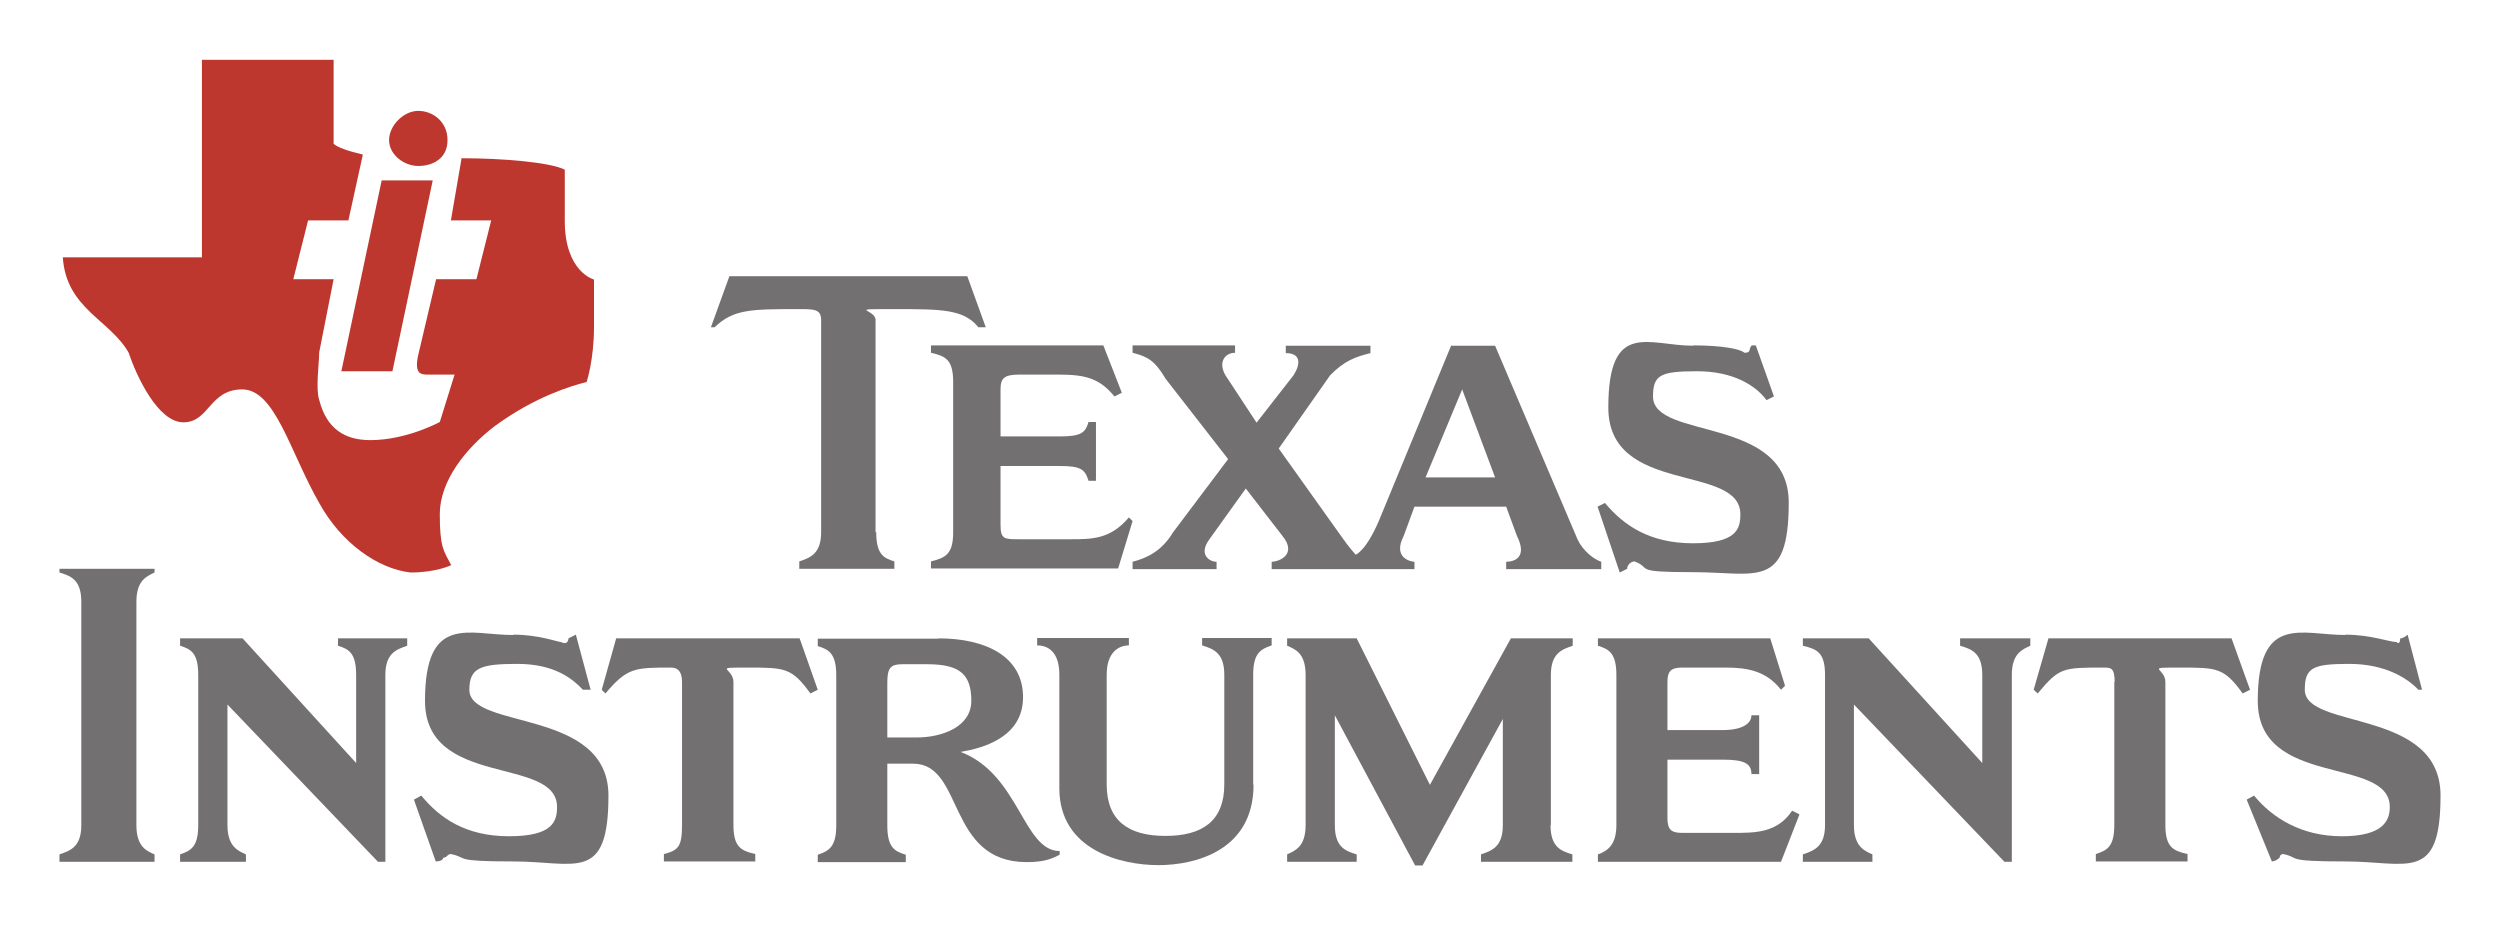 <?xml version="1.0" encoding="UTF-8"?>
<svg id="svg7217" xmlns="http://www.w3.org/2000/svg" xmlns:svg="http://www.w3.org/2000/svg" version="1.1" viewBox="0 0 744.1 275.3">
  <!-- Generator: Adobe Illustrator 29.0.0, SVG Export Plug-In . SVG Version: 2.1.0 Build 186)  -->
  <defs>
    <style>
      .st0 {
        fill: #be372f;
      }

      .st0, .st1 {
        fill-rule: evenodd;
      }

      .st1 {
        fill: #737071;
      }
    </style>
  </defs>
  <g id="layer1">
    <g id="g7585">
      <path id="path10" class="st0" d="M137.6,47.1c12,0,26.2,1.2,30.5,3.4v15.2c0,15.3,8.7,17.5,8.7,17.5v14.1c0,9.8-2.2,16.4-2.2,16.4-4.4,1.1-15.3,4.3-27.3,13.1-8.7,6.6-16.4,16.4-16.4,26.2s1.1,10.9,3.4,15.2c0,0-4.4,2.2-12.1,2.2-9.7-1.1-20.6-8.7-27.2-20.7-8.7-15.2-13.1-33.8-22.9-33.8s-9.8,9.8-17.5,9.8-14.1-14.1-16.3-20.7c-5.5-9.8-18.6-13.1-19.6-28.4h41.4V17.8h39.2v25c1.2,1.1,4.4,2.2,8.7,3.2l-4.3,19.6h-12l-4.4,17.5h12l-4.3,21.8c0,3.2-1.1,10.9,0,14.1,2.2,8.7,7.7,12,15.2,12,10.9,0,20.7-5.4,20.7-5.4l4.4-14.1h-7.7c-2.2,0-4.3,0-3.2-5.5l5.4-22.9h12l4.4-17.5h-12l3.2-18.6"/>
      <path id="path14" class="st0" d="M113.6,53.7h15.2l-12,56.8h-15.2l12-56.8"/>
      <path id="path18" class="st0" d="M124.5,33c4.3,0,8.7,3.2,8.7,8.7s-4.4,7.7-8.7,7.7-8.7-3.4-8.7-7.7,4.3-8.7,8.7-8.7"/>
      <path id="path22" class="st1" d="M504,102.8c8.7,0,14.1,1.1,15.2,2.2,2.2,0,1.1-1.1,2.2-2.2h1.2l5.4,15.2-2.2,1.1c-3.2-4.3-9.8-8.6-20.7-8.6s-13.1,1.1-13.1,7.5c0,13.1,40.4,5.5,40.4,31.6s-9.8,20.7-28.4,20.7-12-1.1-17.5-3.2c-1.1,0-2.2,1.1-2.2,2.2l-2.2,1.1-6.6-19.6,2.2-1.1c5.5,6.6,13.2,12,26.2,12s14.1-4.3,14.1-8.6c0-15.3-39.3-5.5-39.3-31.8s12.1-18.4,25.2-18.4"/>
      <path id="path26" class="st1" d="M277.1,169.3v-2.2c4.4-1.1,6.6-2.2,6.6-8.7v-44.7c0-6.6-2.2-7.7-6.6-8.7v-2.2h51.3l5.5,14.1-2.2,1.1c-4.4-5.4-8.7-6.5-16.4-6.5h-12c-4.4,0-5.5,1.1-5.5,4.3v14.1h17.5c6.6,0,7.7-1.1,8.7-4.3h2.2v17.5h-2.2c-1.1-3.4-2.2-4.4-8.7-4.4h-17.5v17.5c0,4.3,1.1,4.3,5.5,4.3h15.2c6.6,0,12,0,17.5-6.5l1.1,1.1-4.3,14.1h-55.7"/>
      <path id="path30" class="st1" d="M260.8,158.4c0,6.6,2.2,7.7,5.4,8.7v2.2h-28.3v-2.2c3.2-1.1,6.5-2.2,6.5-8.7v-63.2c0-3.2-2.2-3.2-6.5-3.2-14.3,0-19.6,0-25.2,5.4h-1.1l5.5-15.2h70.8l5.5,15.2h-2.2c-4.4-5.4-10.9-5.4-25.2-5.4s-5.4,0-5.4,3.2v63.2"/>
      <path id="path34" class="st1" d="M365.5,136.6l-18.6-23.9c-3.2-5.5-5.5-6.6-9.8-7.7v-2.2h30.5v2.2c-3.2,0-5.5,3.2-2.2,7.7l8.6,13.1,11-14.1c2.2-3.4,2.2-6.6-2.3-6.6v-2.2h25.2v2.2c-4.4,1.1-7.7,2.2-12,6.6l-15.3,21.8,18.6,26.1c2.2,3.2,4.3,5.5,4.3,5.5,0,0,3.4-1.1,7.7-12l20.7-50.2h13.1l24.1,56.6c1.1,3.2,4.3,6.6,7.5,7.7v2.2h-28.3v-2.2c2.2,0,6.5-1.1,3.2-7.7l-3.2-8.7h-27.3l-3.2,8.7c-3.4,6.6,2.2,7.7,3.2,7.7v2.2h-42.5v-2.2c2.2,0,7.7-2.2,3.2-7.7l-10.9-14.1-10.9,15.2c-3.2,4.4,0,6.6,2.2,6.6v2.2h-25v-2.2c4.3-1.1,8.7-3.2,12-8.7l16.4-21.8ZM435.2,115.9l-10.9,26.2h20.7l-9.8-26.2"/>
      <path id="path38" class="st1" d="M24.2,179.1c0-6.6-3.2-7.7-6.5-8.7v-1.1h28.3v1.1c-2.2,1.1-5.4,2.2-5.4,8.7v66.5c0,6.6,3.2,7.7,5.4,8.7v2.2h-28.3v-2.2c3.2-1.1,6.5-2.2,6.5-8.7v-66.5"/>
      <path id="path42" class="st1" d="M114.7,256.5h-2.2l-44.8-46.8v35.9c0,6.6,3.4,7.7,5.5,8.7v2.2h-19.6v-2.2c3.2-1.1,5.4-2.2,5.4-8.7v-44.7c0-6.6-2.2-7.7-5.4-8.7v-2.2h18.6l33.8,37.1v-26.2c0-6.6-2.2-7.7-5.4-8.7v-2.2h20.6v2.2c-3.2,1.1-6.5,2.2-6.5,8.7v55.6"/>
      <path id="path46" class="st1" d="M373.1,233.6c0,19.6-17.4,23.9-28.3,23.9s-29.5-4.3-29.5-22.9v-33.8c0-6.6-3.2-8.7-6.6-8.7v-2.2h27.3v2.2c-3.2,0-6.6,2.2-6.6,8.7v32.7c0,10.9,6.6,15.3,17.5,15.3s17.5-4.4,17.5-15.3v-32.7c0-6.6-3.4-7.7-6.6-8.7v-2.2h20.7v2.2c-3.2,1.1-5.5,2.2-5.5,8.7v32.7"/>
      <path id="path50" class="st1" d="M203,203q0-4.3-3.2-4.3c-10.9,0-13.1,0-19.6,7.7l-1.1-1.1,4.3-15.3h54.6l5.4,15.3-2.2,1.1c-5.5-7.7-7.7-7.7-18.6-7.7s-4.3,0-4.3,4.3v42.5c0,6.6,2.2,7.7,6.5,8.7v2.2h-27.2v-2.2c4.3-1.1,5.4-2.2,5.4-8.7v-42.5"/>
      <path id="path54" class="st1" d="M152.9,188.9c7.5,0,13.1,2.2,14.1,2.2,2.2,1.1,2.2-1.1,2.2-1.1l2.2-1.1,4.4,16.4h-2.3c-3.2-3.4-8.6-7.7-19.5-7.7s-14.3,1.1-14.3,7.7c0,12,41.4,5.4,41.4,31.5s-9.8,19.6-28.3,19.6-13.2-1.1-18.6-2.2c-1.1,0-1.1,1.1-2.3,1.1,0,1.1-2.2,1.1-2.2,1.1l-6.5-18.4,2.2-1.2c5.4,6.6,13.1,12.1,26.1,12.1s14.3-4.4,14.3-8.7c0-15.3-39.3-5.5-39.3-31.6s13.1-19.6,26.2-19.6"/>
      <path id="path58" class="st1" d="M461.5,245.6c0,6.6,3.2,7.7,6.5,8.7v2.2h-27.2v-2.2c3.2-1.1,6.5-2.2,6.5-8.7v-31.6l-23.9,43.6h-2.2l-23.9-44.7v32.7c0,6.6,3.2,7.7,6.5,8.7v2.2h-20.7v-2.2c2.3-1.1,5.5-2.2,5.5-8.7v-44.7c0-6.6-3.2-7.7-5.5-8.7v-2.2h20.7l21.8,43.6,24.1-43.6h18.4v2.2c-3.2,1.1-6.5,2.2-6.5,8.7v44.7"/>
      <path id="path62" class="st1" d="M598.8,256.5h-2.2l-44.8-46.8v35.9c0,6.6,3.4,7.7,5.5,8.7v2.2h-20.7v-2.2c3.2-1.1,6.6-2.2,6.6-8.7v-44.7c0-6.6-2.3-7.7-6.6-8.7v-2.2h19.6l33.8,37.1v-26.2c0-6.6-3.2-7.7-6.6-8.7v-2.2h20.9v2.2c-2.3,1.1-5.5,2.2-5.5,8.7v55.6"/>
      <path id="path66" class="st1" d="M475.6,256.5v-2.2c3.2-1.1,5.5-3.2,5.5-8.7v-44.7c0-6.6-2.3-7.7-5.5-8.7v-2.2h51.3l4.4,14.1-1.2,1.2c-4.3-5.5-9.8-6.6-16.3-6.6h-13.1c-3.4,0-4.4,1.1-4.4,4.3v14.3h16.4c6.5,0,8.6-2.3,8.6-4.4h2.3v17.5h-2.3c0-3.2-2.2-4.3-8.6-4.3h-16.4v17.4c0,3.4,1.1,4.4,4.4,4.4h15.2c6.6,0,13.1,0,17.5-6.6l2.2,1.1-5.5,14.1h-54.5"/>
      <path id="path70" class="st1" d="M629.4,203c0-4.3-1.1-4.3-3.4-4.3-12,0-13.1,0-19.5,7.7l-1.2-1.1,4.4-15.3h54.5l5.5,15.3-2.2,1.1c-5.5-7.7-7.7-7.7-18.6-7.7s-4.4,0-4.4,4.3v42.5c0,6.6,2.2,7.7,6.6,8.7v2.2h-27.3v-2.2c3.4-1.1,5.5-2.2,5.5-8.7v-42.5"/>
      <path id="path74" class="st1" d="M698,188.9c7.7,0,13.2,2.2,15.3,2.2,1.1,1.1,1.1-1.1,1.1-1.1,1.1,0,2.2-1.1,2.2-1.1l4.3,16.4h-1.1c-3.2-3.4-9.8-7.7-20.6-7.7s-13.2,1.1-13.2,7.7c0,12,40.4,5.4,40.4,31.5s-9.8,19.6-28.4,19.6-13.1-1.1-18.4-2.2c-1.1,0-1.1,1.1-1.1,1.1-1.2,1.1-2.3,1.1-2.3,1.1l-7.5-18.4,2.2-1.2c5.4,6.6,14.1,12.1,26.1,12.1s14.3-4.4,14.3-8.7c0-15.3-39.3-5.5-39.3-31.6s13.1-19.6,26.1-19.6"/>
      <path id="path78" class="st1" d="M279.3,190c14.3,0,25.2,5.5,25.2,17.5s-12,15.2-18.6,16.3c17.5,6.6,18.6,29.5,29.5,29.5v1.1c-2.2,1.1-4.3,2.2-9.8,2.2-23.9,0-18.6-29.3-33.8-29.3h-7.7v18.4c0,6.6,2.2,7.7,5.5,8.7v2.2h-26.2v-2.2c3.2-1.1,5.5-2.2,5.5-8.7v-44.7c0-6.6-2.3-7.7-5.5-8.7v-2.2h35.9ZM264.1,219.5h8.7c7.7,0,16.3-3.2,16.3-10.9s-3.2-10.9-13.1-10.9h-7.5c-3.4,0-4.4,1.1-4.4,5.4v16.4"/>
    </g>
  </g>
</svg>